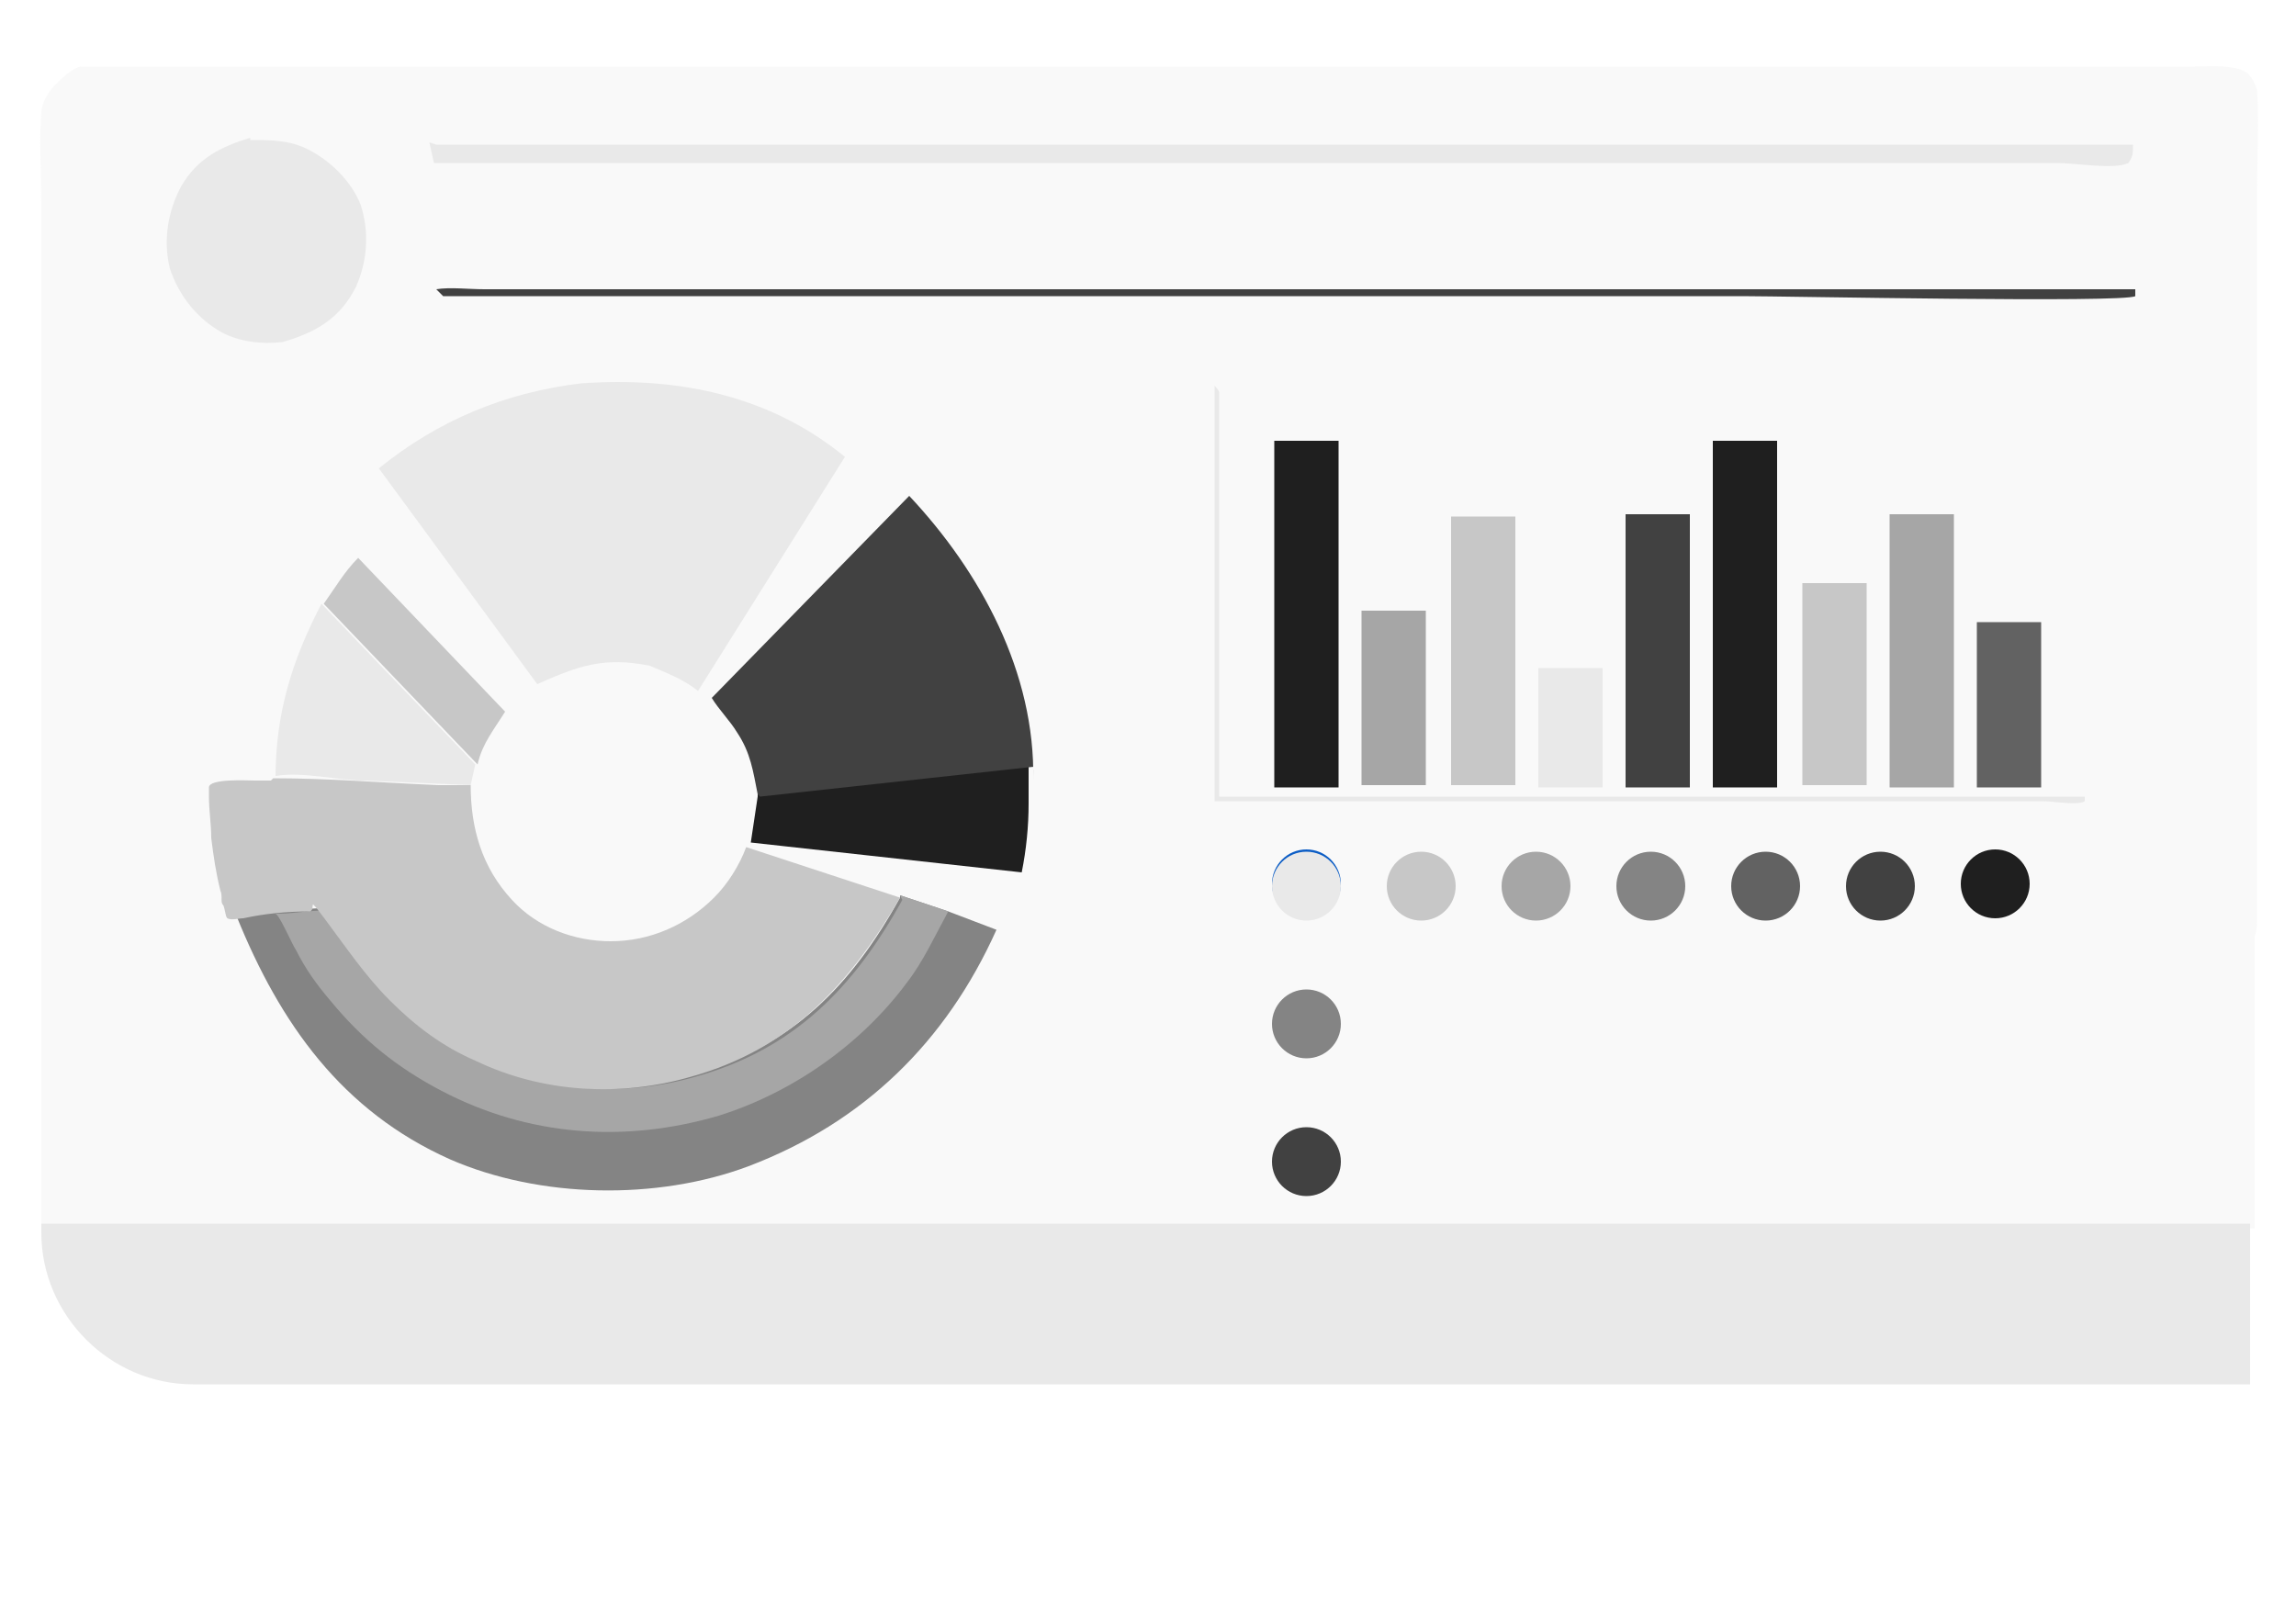 <?xml version="1.0" encoding="UTF-8"?>
<svg xmlns="http://www.w3.org/2000/svg" version="1.1" viewBox="0 0 100 70">
  <defs>
    <style>
      .cls-1 {
        fill: #414141;
      }

      .cls-2 {
        fill: #0c5dc5;
      }

      .cls-3 {
        fill: #c7c7c7;
      }

      .cls-4 {
        fill: #a6a6a6;
      }

      .cls-5 {
        opacity: .3;
      }

      .cls-5, .cls-6 {
        fill: #e9e9e9;
      }

      .cls-7 {
        fill: #848484;
      }

      .cls-8 {
        fill: #1f1f1f;
      }

      .cls-9 {
        fill: #626262;
      }
    </style>
  </defs>
  <!-- Generator: Adobe Illustrator 28.6.0, SVG Export Plug-In . SVG Version: 1.2.0 Build 709)  -->
  <g>
    <g id="Layer_1">
      <g>
        <path class="cls-5" d="M1.8,38.1V15.8s0-6.9,0-6.9c0-1.3-.1-2.7,0-4,0-.4.3-.9.6-1.2.3-.3.7-.7,1.1-.8.3,0,.8,0,1.2,0h3.2s16.9,0,16.9,0h45.7s25.1,0,25.1,0c.7,0,1.8-.1,2.3.3.2.2.3.4.4.7.1,1.4,0,3,0,4.4v8.9s0,22.9,0,22.9c0,.2,0,.4-.1.7v12.7s-72.7,0-72.7,0H9s-4.6,0-4.6,0c-.8,0-1.8,0-2.6.2v-15.6Z"/>
        <path class="cls-3" d="M14.1,26.3c.5-.7.9-1.4,1.5-2l6.4,6.7c-.5.8-1,1.4-1.2,2.3l-6.7-7Z"/>
        <path class="cls-6" d="M12,33.9c0-2.8.7-5.1,2-7.6l6.7,7-.2.9-4.6-.2c-1.2,0-2.7-.4-3.9-.2Z"/>
        <path class="cls-6" d="M52.9,16.8c0,0,.2.2.2.3,0,.2,0,.7,0,.9v2.6s0,14.1,0,14.1h37.7s0,.2,0,.2c-.3.2-1.4,0-1.8,0h-5.6s-30.5,0-30.5,0v-18.2Z"/>
        <path class="cls-1" d="M19,12.6c.6-.1,1.4,0,2.1,0h3.8s14.1,0,14.1,0h54s0,.3,0,.3c-.5.3-15.3,0-17.1,0H19.3s-.3-.3-.3-.3Z"/>
        <path class="cls-8" d="M33,34.6l11.8-1.3v1.7c0,1-.1,2-.3,3l-11.8-1.3.3-2Z"/>
        <path class="cls-6" d="M10.9,6.1c.9,0,1.7,0,2.5.4,1,.5,1.9,1.4,2.3,2.4.4,1.2.3,2.5-.2,3.6-.7,1.4-1.8,2-3.2,2.4-.9.1-1.8,0-2.6-.4-1.1-.6-1.9-1.6-2.3-2.8-.3-1.2-.1-2.5.5-3.6.7-1.2,1.7-1.7,3-2.1Z"/>
        <path class="cls-6" d="M19,6.3h52.9s14.7,0,14.7,0h4c.8,0,1.6,0,2.3,0,0,.4,0,.5-.2.8-.6.3-2.3,0-3.1,0h-10.3s-44.6,0-44.6,0h-11.2s-2.9,0-2.9,0c-.5,0-1.1,0-1.7,0l-.2-.9Z"/>
        <path class="cls-1" d="M33,34.6c-.2-1-.3-1.8-.9-2.7-.3-.5-.8-1-1.1-1.5l8.6-8.8c3.1,3.3,5.5,7.7,5.4,12.4,0,.4,0,.7,0,1.1v-1.7c0,0-11.9,1.3-11.9,1.3Z"/>
        <path class="cls-7" d="M39.2,39l2.1.7,2.1.8c-2.2,4.9-5.8,8.4-10.8,10.3-4,1.5-9.1,1.4-13-.3-4.7-2.1-7.4-5.9-9.3-10.6h.6c0-.1,0-.2.2-.2.3,0,.7,0,1,0,.7,0,2-.3,2.5,0v.4s.2.3.2.3c.2.4.7,1,1,1.3h0c0,.5.4.8.6,1.1,1,1.1,2.2,2.1,3.5,2.8,3.1,1.8,6.8,2.2,10.3,1.2,4.3-1.2,6.9-3.9,9-7.7Z"/>
        <path class="cls-4" d="M39.2,39l2.1.7c-.6,1.1-1.1,2.2-1.8,3.1-2,2.7-5,4.8-8.2,5.8-4.1,1.2-8.3.9-12.1-1.1-1.9-1-3.4-2.2-4.8-3.9-.6-.7-1.1-1.4-1.5-2.2-.2-.3-.7-1.5-.9-1.6-.1,0-.8,0-1,0,0,0,0,0,.2,0,.3,0,.7,0,1,0,.7,0,2-.3,2.5,0v.4s.2.3.2.3c.2.4.7,1,1,1.3h0c0,.5.4.8.6,1.1,1,1.1,2.2,2.1,3.5,2.8,3.1,1.8,6.8,2.2,10.3,1.2,4.3-1.2,6.9-3.9,9-7.7Z"/>
        <path class="cls-6" d="M25.3,16.7c4.2-.3,8.2.5,11.5,3.2l-6.4,10.2c-.6-.5-1.4-.8-2.1-1.1-2-.4-3.1,0-4.9.8l-6.9-9.4c2.6-2.1,5.5-3.3,8.8-3.7Z"/>
        <path class="cls-3" d="M11.9,33.9c2.4,0,4.8.2,7.2.3,0,0,1.4,0,1.4,0,0,1.9.5,3.6,1.8,5,1.1,1.2,2.7,1.8,4.3,1.8,1.7,0,3.3-.7,4.5-1.9.6-.6,1.1-1.4,1.4-2.2l6.7,2.2c-2.2,3.8-4.8,6.6-9.1,7.8-3.1.9-6.5.7-9.4-.7-1.4-.6-2.6-1.5-3.7-2.6s-1.9-2.3-2.8-3.5-.4-.5-.7-.4c-1,0-2,.1-2.9.3-.2,0-.5.1-.7,0-.1-.1-.1-.5-.2-.6s0-.4-.1-.6c-.2-.8-.3-1.5-.4-2.3,0-.6-.1-1.2-.1-1.8s0-.3,0-.4c0-.4,1.7-.3,2-.3s.5,0,.7,0Z"/>
        <rect class="cls-8" x="55.5" y="19.2" width="2.8" height="15.1"/>
        <rect class="cls-4" x="59.3" y="26.6" width="2.8" height="7.6"/>
        <rect class="cls-3" x="63.2" y="22.5" width="2.8" height="11.7"/>
        <rect class="cls-6" x="67" y="29.1" width="2.8" height="5.2"/>
        <rect class="cls-1" x="70.8" y="22.4" width="2.8" height="11.9"/>
        <rect class="cls-8" x="74.6" y="19.2" width="2.8" height="15.1"/>
        <rect class="cls-3" x="78.5" y="25.4" width="2.8" height="8.8"/>
        <rect class="cls-4" x="82.3" y="22.4" width="2.8" height="11.9"/>
        <rect class="cls-9" x="86.1" y="27.1" width="2.8" height="7.2"/>
        <circle class="cls-2" cx="56.9" cy="38.5" r="1.5"/>
        <circle class="cls-1" cx="56.9" cy="50.6" r="1.5"/>
        <circle class="cls-7" cx="56.9" cy="44.6" r="1.5"/>
        <g>
          <circle class="cls-6" cx="56.9" cy="38.6" r="1.5"/>
          <circle class="cls-3" cx="61.9" cy="38.6" r="1.5"/>
          <circle class="cls-4" cx="66.9" cy="38.6" r="1.5"/>
          <circle class="cls-7" cx="71.9" cy="38.6" r="1.5"/>
          <circle class="cls-9" cx="76.9" cy="38.6" r="1.5"/>
          <circle class="cls-1" cx="81.9" cy="38.6" r="1.5"/>
          <circle class="cls-8" cx="86.9" cy="38.5" r="1.5"/>
        </g>
        <path class="cls-6" d="M1.8,53.3h96.2v7H8.4c-3.6,0-6.6-3-6.6-6.6v-.4h0Z"/>
      </g>
    </g>
  </g>
</svg>